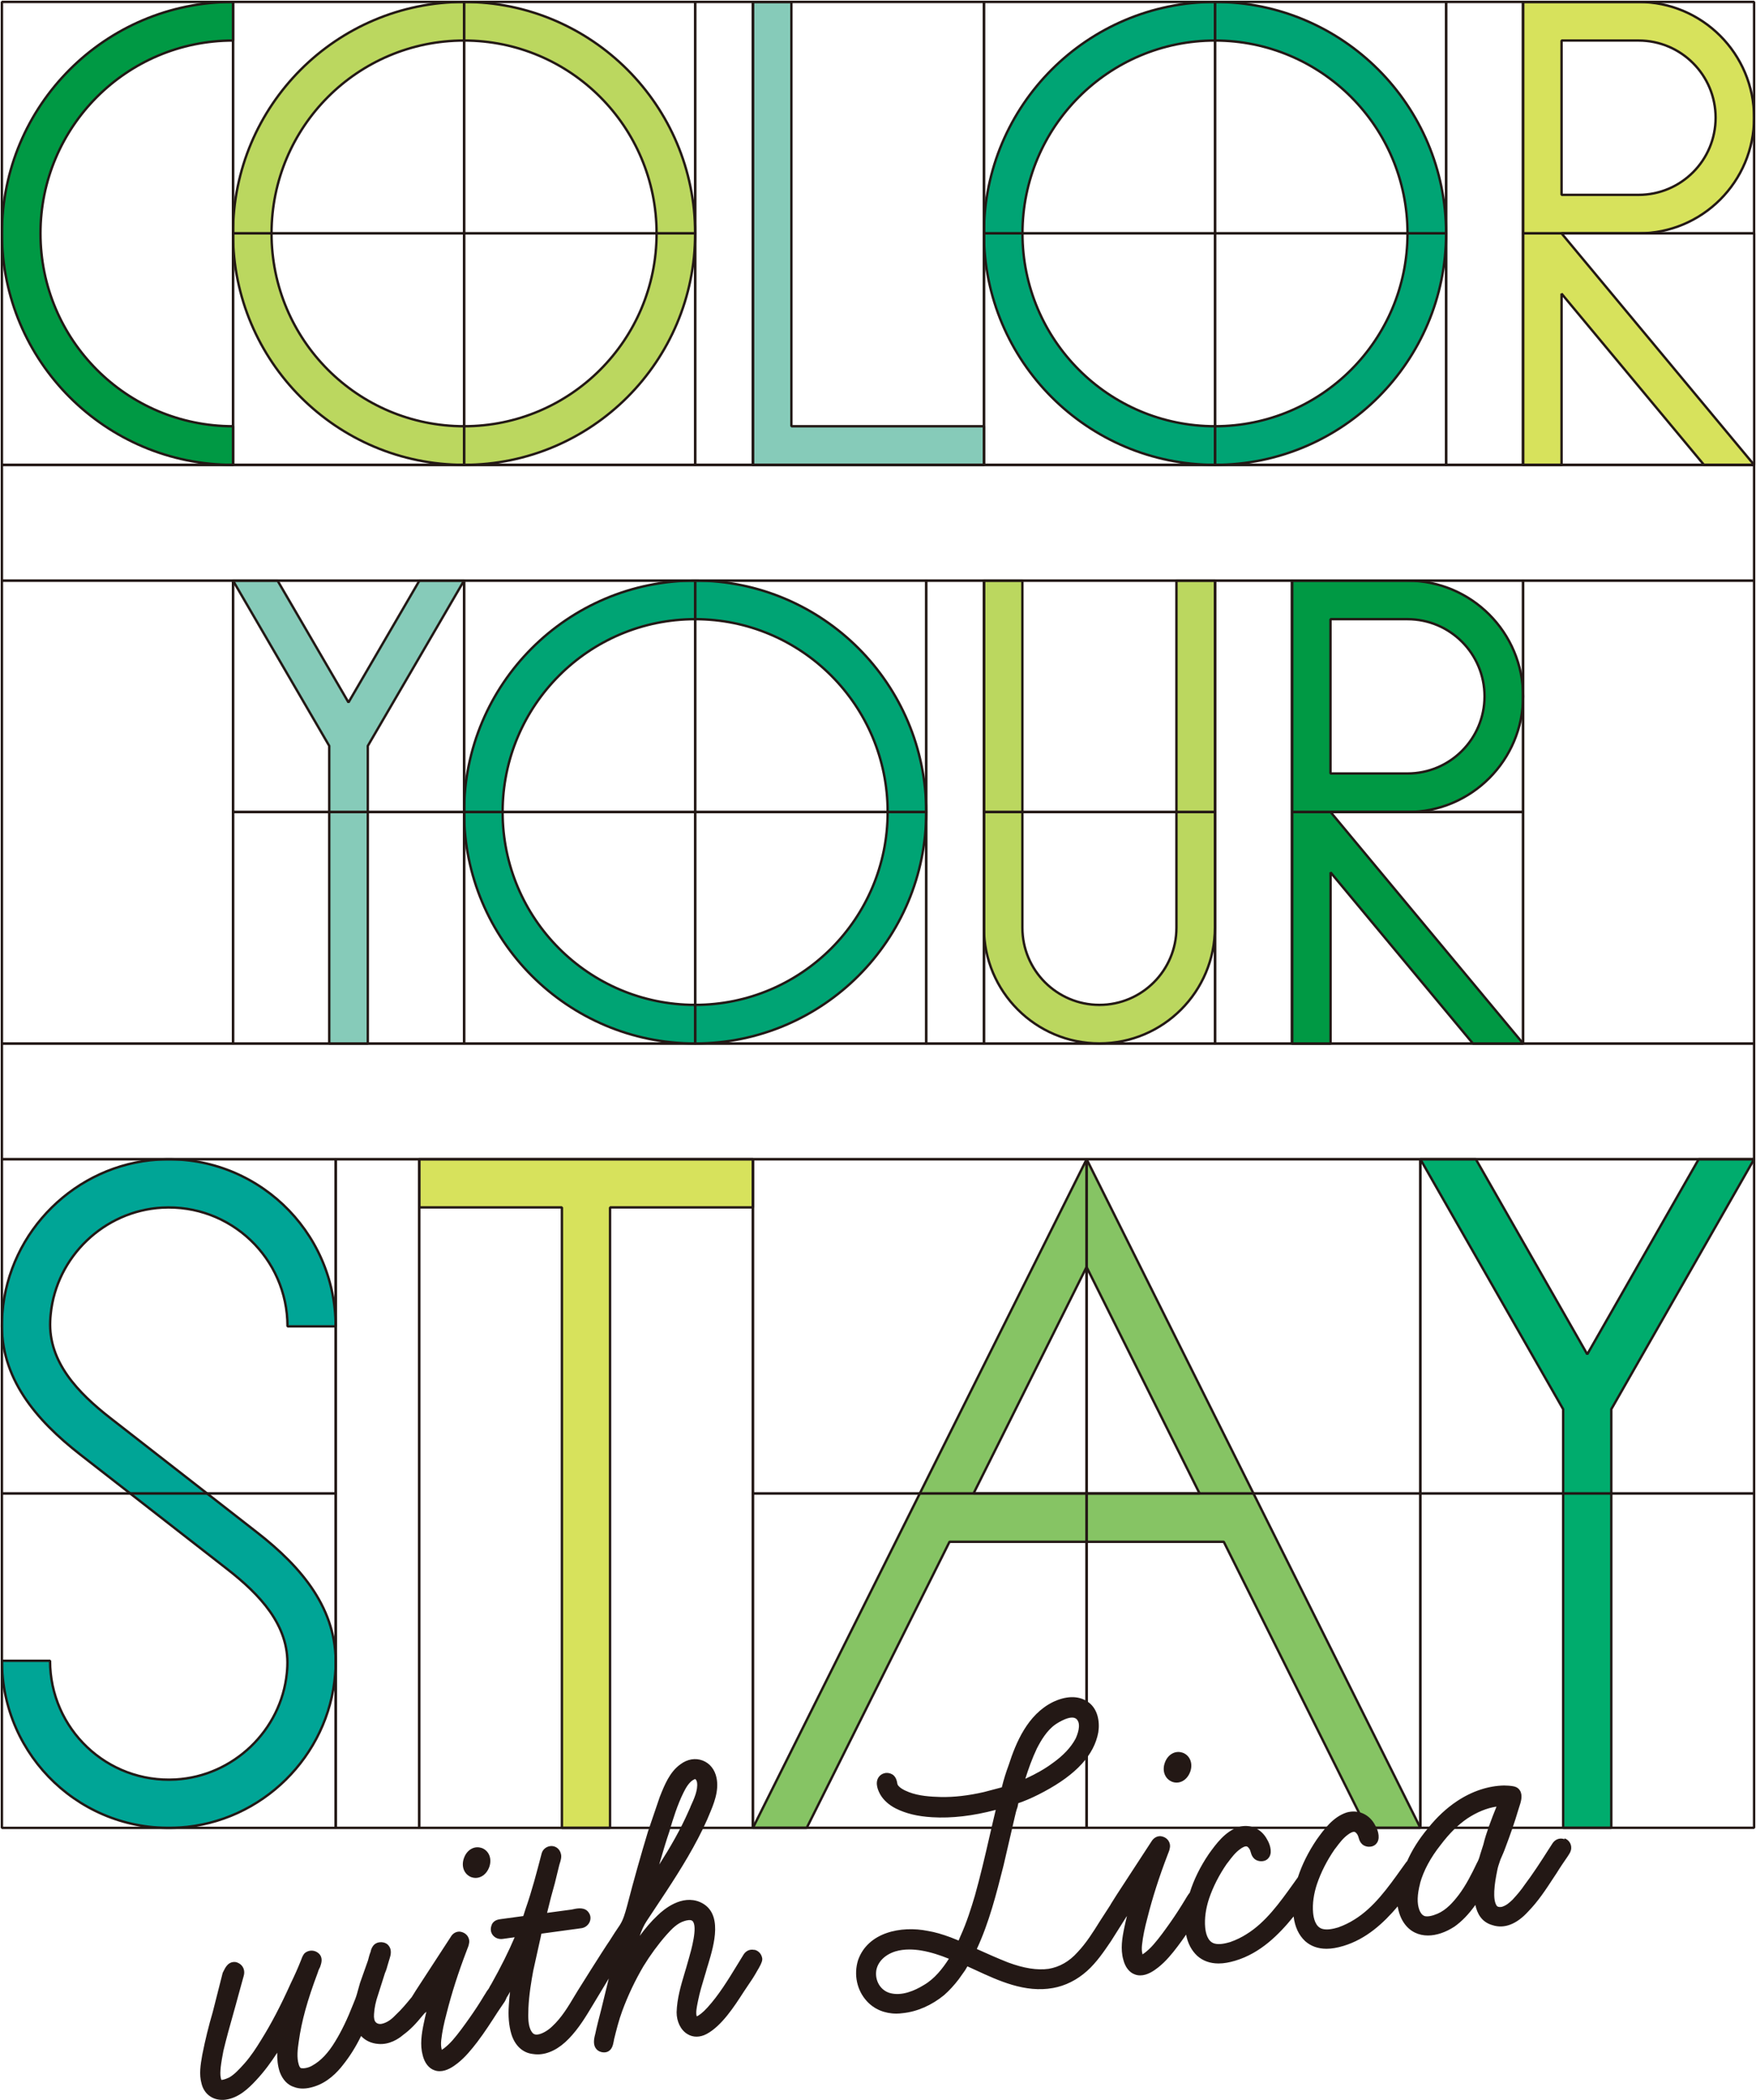<svg width="352" height="421" viewBox="0 0 352 421" fill="none" xmlns="http://www.w3.org/2000/svg">
<g clip-path="url(#clip0_32_35)">
<path d="M93.024 0.385C67.44 0.385 46.704 21.158 46.704 46.788C46.704 72.419 67.44 93.192 93.024 93.192C118.608 93.192 139.344 72.419 139.344 46.788C139.344 21.158 118.592 0.385 93.024 0.385ZM93.024 85.45C71.712 85.45 54.432 68.139 54.432 46.788C54.432 25.438 71.696 8.127 93.024 8.127C114.352 8.127 131.616 25.438 131.616 46.788C131.616 68.139 114.336 85.45 93.024 85.45Z" fill="#BBD75F" stroke="#231815" stroke-width="0.48" stroke-linejoin="bevel"/>
<path d="M139.344 116.386C113.76 116.386 93.024 137.16 93.024 162.79C93.024 188.42 113.76 209.194 139.344 209.194C164.928 209.194 185.664 188.42 185.664 162.79C185.664 137.16 164.928 116.386 139.344 116.386ZM139.344 201.452C118.032 201.452 100.752 184.14 100.752 162.79C100.752 141.439 118.032 124.128 139.344 124.128C160.656 124.128 177.936 141.439 177.936 162.79C177.936 184.14 160.656 201.452 139.344 201.452Z" fill="#00A474" stroke="#231815" stroke-width="0.48" stroke-linejoin="bevel"/>
<path d="M243.552 0.385C217.968 0.385 197.232 21.158 197.232 46.788C197.232 72.419 217.968 93.192 243.552 93.192C269.136 93.192 289.872 72.419 289.872 46.788C289.872 21.158 269.136 0.385 243.552 0.385ZM243.552 85.45C222.24 85.45 204.96 68.139 204.96 46.788C204.96 25.438 222.24 8.127 243.552 8.127C264.864 8.127 282.144 25.438 282.144 46.788C282.144 68.139 264.864 85.45 243.552 85.45Z" fill="#00A474" stroke="#231815" stroke-width="0.48" stroke-linejoin="bevel"/>
<path d="M46.703 85.45C25.392 85.45 8.112 68.139 8.112 46.788C8.112 25.438 25.392 8.127 46.703 8.127V0.385C21.119 0.385 0.384 21.158 0.384 46.788C0.384 72.419 21.119 93.192 46.703 93.192V85.466V85.45Z" fill="#009944" stroke="#231815" stroke-width="0.48" stroke-linejoin="bevel"/>
<path d="M158.64 85.45V39.047V0.385H150.912V46.788V93.192H197.232V85.45H158.64Z" fill="#86CBB9" stroke="#231815" stroke-width="0.48" stroke-linejoin="bevel"/>
<path d="M351.616 93.192L313.024 46.788H328.464C341.248 46.788 351.616 36.402 351.616 23.595C351.616 10.787 341.248 0.385 328.464 0.385H305.312V93.192H313.024V58.874L341.568 93.192H351.616ZM313.024 8.127H328.464C336.992 8.127 343.904 15.051 343.904 23.595C343.904 32.138 336.992 39.062 328.464 39.062H313.024V8.127Z" fill="#D7E25C" stroke="#231815" stroke-width="0.48" stroke-linejoin="bevel"/>
<path d="M305.312 209.194L266.72 162.79H282.16C294.944 162.79 305.312 152.403 305.312 139.596C305.312 126.789 294.944 116.402 282.16 116.402H259.008V209.21H266.72V174.892L295.264 209.21H305.312V209.194ZM266.704 124.128H282.144C290.672 124.128 297.584 131.053 297.584 139.596C297.584 148.139 290.672 155.064 282.144 155.064H266.704V124.128Z" fill="#009944" stroke="#231815" stroke-width="0.48" stroke-linejoin="bevel"/>
<path d="M93.024 116.386H84.08L69.856 140.814L55.632 116.386H46.704L66 149.534V209.194H73.728V149.534L93.024 116.386Z" fill="#86CBB9" stroke="#231815" stroke-width="0.48" stroke-linejoin="bevel"/>
<path d="M235.824 116.386V185.984C235.824 194.527 228.912 201.452 220.384 201.452C211.856 201.452 204.944 194.527 204.944 185.984V116.386H197.232V185.984C197.232 198.791 207.6 209.178 220.384 209.178C233.168 209.178 243.536 198.791 243.536 185.984V116.386H235.824Z" fill="#BBD75F" stroke="#231815" stroke-width="0.48" stroke-linejoin="bevel"/>
<path d="M10.064 264.798C10.08 264.365 10.112 263.916 10.16 263.468C11.296 251.927 20.896 242.758 32.448 242.101C46.224 241.316 57.632 252.279 57.632 265.904H67.28C67.28 246.669 51.104 231.217 31.648 232.468C15.216 233.51 1.776 246.749 0.48 263.195C0.432 263.74 0.4 264.285 0.384 264.814C0.016 276.211 7.136 284.61 16.112 291.614L45.536 314.552C52.032 319.617 57.968 325.788 57.6 334.043C57.584 334.476 57.552 334.925 57.504 335.373C56.368 346.914 46.768 356.083 35.216 356.74C21.44 357.525 10.032 346.562 10.032 332.937H0.384C0.384 352.172 16.56 367.624 36.016 366.373C52.448 365.332 65.888 352.092 67.184 335.646C67.232 335.101 67.264 334.556 67.28 334.027C67.648 322.63 60.528 314.231 51.552 307.227L22.128 284.289C15.632 279.224 9.696 273.053 10.064 264.798Z" fill="#00A596" stroke="#231815" stroke-width="0.48" stroke-linejoin="bevel"/>
<path d="M150.912 232.387H84.016V242.053H112.64V366.437H122.288V242.053H150.912V232.387Z" fill="#D7E25C" stroke="#231815" stroke-width="0.48" stroke-linejoin="bevel"/>
<path d="M273.936 366.437H284.72L217.824 232.387L150.928 366.437H161.712L190.336 309.086H245.312L273.936 366.437ZM195.152 299.404L217.808 253.995L240.464 299.404H195.136H195.152Z" fill="#86C464" stroke="#231815" stroke-width="0.48" stroke-linejoin="bevel"/>
<path d="M351.616 232.387H340.512L318.176 271.498L295.84 232.387H284.72L313.344 282.51V366.437H322.992V282.51L351.616 232.387Z" fill="#00AC6D" stroke="#231815" stroke-width="0.48" stroke-linejoin="bevel"/>
<path d="M351.616 209.194H0.384V232.388H351.616V209.194Z" stroke="#231815" stroke-width="0.48" stroke-linejoin="bevel"/>
<path d="M351.616 93.192H0.384V116.386H351.616V93.192Z" stroke="#231815" stroke-width="0.48" stroke-linejoin="bevel"/>
<path d="M0.384 0.385V46.788V93.192H46.703V46.788V0.385H0.384Z" stroke="#231815" stroke-width="0.48" stroke-linejoin="bevel"/>
<path d="M0.384 116.386V162.79V209.194H46.704V162.79V116.386H0.384Z" stroke="#231815" stroke-width="0.48" stroke-linejoin="bevel"/>
<path d="M305.312 116.386V162.79V209.194H351.616V162.79V116.386H305.312Z" stroke="#231815" stroke-width="0.48" stroke-linejoin="bevel"/>
<path d="M150.912 0.385V46.788V93.192H197.232V46.788V0.385H150.912Z" stroke="#231815" stroke-width="0.48" stroke-linejoin="bevel"/>
<path d="M93.024 0.385H46.704V46.788H93.024V0.385Z" stroke="#231815" stroke-width="0.48" stroke-linejoin="bevel"/>
<path d="M93.024 46.788H46.704V93.192H93.024V46.788Z" stroke="#231815" stroke-width="0.48" stroke-linejoin="bevel"/>
<path d="M139.344 0.385H93.024V46.788H139.344V0.385Z" stroke="#231815" stroke-width="0.48" stroke-linejoin="bevel"/>
<path d="M139.344 46.788H93.024V93.192H139.344V46.788Z" stroke="#231815" stroke-width="0.48" stroke-linejoin="bevel"/>
<path d="M139.344 0.385V46.788V93.192H150.912V0.385H139.344Z" stroke="#231815" stroke-width="0.48" stroke-linejoin="bevel"/>
<path d="M185.648 116.386V162.79V209.194H197.232V116.386H185.648Z" stroke="#231815" stroke-width="0.48" stroke-linejoin="bevel"/>
<path d="M289.872 0.385V46.788V93.192H305.312V0.385H289.872Z" stroke="#231815" stroke-width="0.48" stroke-linejoin="bevel"/>
<path d="M328.464 0.385H305.312V23.595V46.788H328.464H351.616V23.595V0.385H328.464Z" stroke="#231815" stroke-width="0.48" stroke-linejoin="bevel"/>
<path d="M351.632 46.788H305.312V93.192H351.632V46.788Z" stroke="#231815" stroke-width="0.48" stroke-linejoin="bevel"/>
<path d="M243.552 116.386V162.79V209.194H258.992V116.386H243.552Z" stroke="#231815" stroke-width="0.48" stroke-linejoin="bevel"/>
<path d="M84.016 232.387V299.404V366.437H150.912V299.404V232.387H84.016Z" stroke="#231815" stroke-width="0.48" stroke-linejoin="bevel"/>
<path d="M67.296 232.387V299.404V366.437H84.016V232.387H67.296Z" stroke="#231815" stroke-width="0.48" stroke-linejoin="bevel"/>
<path d="M217.808 232.387H150.912V299.404H217.808V232.387Z" stroke="#231815" stroke-width="0.48" stroke-linejoin="bevel"/>
<path d="M217.808 299.404H150.912V366.421H217.808V299.404Z" stroke="#231815" stroke-width="0.48" stroke-linejoin="bevel"/>
<path d="M33.84 299.404H0.384V332.921V366.438H33.84H67.296V332.921V299.404H33.84Z" stroke="#231815" stroke-width="0.48" stroke-linejoin="bevel"/>
<path d="M67.296 232.387H33.84H0.384V265.904V299.404H33.84H67.296V265.904V232.387Z" stroke="#231815" stroke-width="0.48" stroke-linejoin="bevel"/>
<path d="M284.72 232.387H217.824V299.404H284.72V232.387Z" stroke="#231815" stroke-width="0.48" stroke-linejoin="bevel"/>
<path d="M284.72 299.404H217.824V366.421H284.72V299.404Z" stroke="#231815" stroke-width="0.48" stroke-linejoin="bevel"/>
<path d="M351.616 232.387H284.72V299.404H351.616V232.387Z" stroke="#231815" stroke-width="0.48" stroke-linejoin="bevel"/>
<path d="M351.616 299.404H284.72V366.421H351.616V299.404Z" stroke="#231815" stroke-width="0.48" stroke-linejoin="bevel"/>
<path d="M139.344 116.386H93.024V162.79H139.344V116.386Z" stroke="#231815" stroke-width="0.48" stroke-linejoin="bevel"/>
<path d="M139.344 162.79H93.024V209.194H139.344V162.79Z" stroke="#231815" stroke-width="0.48" stroke-linejoin="bevel"/>
<path d="M93.024 116.386H46.704V162.79H93.024V116.386Z" stroke="#231815" stroke-width="0.48" stroke-linejoin="bevel"/>
<path d="M93.024 162.79H46.704V209.194H93.024V162.79Z" stroke="#231815" stroke-width="0.48" stroke-linejoin="bevel"/>
<path d="M185.664 116.386H139.344V162.79H185.664V116.386Z" stroke="#231815" stroke-width="0.48" stroke-linejoin="bevel"/>
<path d="M185.664 162.79H139.344V209.194H185.664V162.79Z" stroke="#231815" stroke-width="0.48" stroke-linejoin="bevel"/>
<path d="M243.552 116.386H197.232V162.79H243.552V116.386Z" stroke="#231815" stroke-width="0.48" stroke-linejoin="bevel"/>
<path d="M243.552 162.79H197.232V209.194H243.552V162.79Z" stroke="#231815" stroke-width="0.48" stroke-linejoin="bevel"/>
<path d="M243.552 0.385H197.232V46.788H243.552V0.385Z" stroke="#231815" stroke-width="0.48" stroke-linejoin="bevel"/>
<path d="M243.552 46.788H197.232V93.192H243.552V46.788Z" stroke="#231815" stroke-width="0.48" stroke-linejoin="bevel"/>
<path d="M289.872 0.385H243.552V46.788H289.872V0.385Z" stroke="#231815" stroke-width="0.48" stroke-linejoin="bevel"/>
<path d="M289.872 46.788H243.552V93.192H289.872V46.788Z" stroke="#231815" stroke-width="0.48" stroke-linejoin="bevel"/>
<path d="M282.144 116.386H258.992V139.596V162.79H282.144H305.312V139.596V116.386H282.144Z" stroke="#231815" stroke-width="0.48" stroke-linejoin="bevel"/>
<path d="M305.312 162.79H258.992V209.194H305.312V162.79Z" stroke="#231815" stroke-width="0.48" stroke-linejoin="bevel"/>
<path d="M94.496 376.327C94.784 376.424 95.056 376.472 95.344 376.472C96.512 376.472 97.568 375.654 98.064 374.324C98.672 372.657 98.048 371.038 96.592 370.477H96.56C95.104 369.964 93.6 370.813 93.008 372.48C92.4 374.147 93.024 375.782 94.528 376.343L94.496 376.327Z" fill="#231815"/>
<path d="M151.168 390.898C150.368 390.721 149.568 391.058 149.088 391.779C148.64 392.501 148.192 393.222 147.76 393.943C145.968 396.876 144.112 399.922 141.824 402.439C140.896 403.48 140.048 404.09 139.664 404.218C139.44 403.512 139.664 402.406 139.84 401.525L139.952 400.98C140.272 399.393 140.736 397.854 141.232 396.219L141.504 395.322C141.616 394.873 141.776 394.36 141.952 393.799C143.12 389.904 145.072 383.396 140.32 381.312C136.688 379.774 133.136 382.691 131.792 384.005C130.48 385.239 129.312 386.634 128.24 388.093C128.592 387.035 129.024 386.025 129.632 385.111L133.568 379.165C136.48 374.708 139.488 369.884 141.76 364.771L142.08 364.001C143.072 361.677 144.176 359.048 143.632 356.403C143.296 354.752 142.288 353.486 140.864 352.941C139.408 352.38 137.776 352.653 136.416 353.679C134.24 355.217 133.2 357.846 132.24 360.266L129.904 367.127C128.512 371.727 127.104 376.68 125.76 381.873L125.648 382.29C125.264 383.669 124.928 384.855 124.256 385.913C123.568 386.939 122.848 387.996 122.256 388.974C120.736 391.186 115.856 399.008 115.856 399.008L115.28 399.954C113.888 402.294 112.576 404.49 110.688 406.237C109.792 407.119 108.32 407.985 107.376 407.872C107.04 407.824 106.784 407.648 106.56 407.279C105.808 406.125 105.872 404.346 105.92 402.791V402.647C106.048 399.842 106.512 397.101 106.896 395.049L108.256 388.91C108.256 388.91 108.336 388.622 108.384 388.333C108.416 388.173 108.464 387.884 108.528 387.644L116.528 386.554C117.264 386.458 117.888 385.977 118.192 385.32C118.464 384.694 118.416 384.005 118.048 383.476C117.296 382.258 115.76 382.563 114.944 382.739C114.8 382.771 114.656 382.803 114.544 382.819L109.664 383.476C110.208 381.2 110.704 379.341 111.216 377.546L112.112 373.891C112.128 373.795 112.176 373.683 112.208 373.57C112.384 373.025 112.624 372.256 112.432 371.631C112.224 370.717 111.472 370.092 110.56 370.076C109.648 370.076 108.8 370.685 108.576 371.567C107.616 375.237 106.64 379.036 105.36 382.659L104.896 384.117L100.512 384.711C99.968 384.775 98.816 384.903 98.496 386.089C98.272 386.746 98.384 387.468 98.816 387.98C99.28 388.541 100 388.798 100.752 388.702L103.168 388.365C101.952 391.218 100.48 394.184 98.48 397.758C98.32 398.015 98.128 398.319 97.984 398.64C97.696 398.992 97.456 399.377 97.264 399.714C97.184 399.842 97.12 399.954 97.04 400.066C96.16 401.541 95.184 403.032 94.144 404.506C93.088 405.997 91.984 407.552 90.752 408.978C90.144 409.668 89.536 410.229 88.944 410.677L88.816 410.758C88.816 410.758 88.656 410.87 88.544 410.95C88.544 410.918 88.544 410.886 88.544 410.854C88.4 410.325 88.368 409.716 88.448 408.994C88.624 407.375 88.976 405.66 89.536 403.577C90.544 399.569 91.856 395.466 93.568 390.994C93.6 390.882 93.648 390.769 93.696 390.657C93.808 390.385 93.936 390.064 94 389.712C94.144 389.215 94.064 388.686 93.792 388.237C93.472 387.708 92.912 387.339 92.192 387.243C91.728 387.211 90.864 387.339 90.288 388.397L83.36 399.04L82.512 400.403C82.512 400.403 82.464 400.451 82.448 400.467C81.504 401.621 80.528 402.807 79.344 403.913C78.736 404.554 77.904 405.324 76.816 405.644C76.368 405.805 75.728 405.821 75.344 405.42C75.056 405.163 74.912 404.554 74.976 403.785C75.04 402.567 75.312 401.236 75.84 399.73L77.168 395.546C77.424 394.985 77.584 394.424 77.728 393.879C77.808 393.591 77.888 393.302 78 392.965L78.096 392.661C78.304 391.988 78.704 390.721 77.648 389.776C77.216 389.439 76.624 389.295 76.048 389.375C75.536 389.439 75.088 389.696 74.8 390.08C74.464 390.529 74.352 390.962 74.288 391.282C74.064 391.843 73.904 392.453 73.776 392.981L72.16 397.55L71.536 399.778C71.36 400.403 71.088 401.076 70.816 401.733C69.632 404.763 68.448 407.215 67.184 409.267C65.808 411.559 64.288 413.162 62.624 414.076C62.064 414.428 61.12 414.733 60.368 414.605C60.112 414.572 59.936 414.059 59.888 413.883C59.456 412.489 59.648 410.854 59.888 409.283C60.448 405.196 61.616 400.996 63.664 395.546C63.76 395.193 63.92 394.777 64.128 394.408L64.192 394.248C64.416 393.591 64.8 392.485 63.92 391.635C63.152 390.898 61.952 390.85 61.136 391.507L60.96 391.683C60.624 392.132 60.464 392.629 60.32 393.014C59.76 394.44 59.072 395.979 58.272 397.63C56.24 402.15 54.352 405.741 52.352 408.946C51.392 410.517 50.32 412.168 49.024 413.643C48 414.781 47.024 415.855 45.968 416.464C45.44 416.704 44.928 416.913 44.416 416.977C44.416 416.977 44.336 416.897 44.272 416.608C44.112 415.951 44.176 415.214 44.24 414.444C44.368 413.338 44.576 412.2 44.784 411.126C45.376 408.642 46.064 406.173 46.736 403.801C47.072 402.583 47.424 401.365 47.744 400.146L48.864 396.075C49.2 394.841 48.592 393.703 47.312 393.35C45.792 393.11 45.152 394.456 44.8 395.177C44.752 395.29 44.704 395.386 44.64 395.498L42.64 403.384C41.824 406.157 41.152 408.898 40.576 411.783L40.512 412.136C40.208 413.883 39.872 415.855 40.4 417.698C40.88 419.718 42.512 420.968 44.544 420.968C44.784 420.968 45.008 420.968 45.264 420.92C47.808 420.567 49.792 418.724 51.392 416.977C53.008 415.246 54.384 413.354 55.568 411.511C55.536 412.825 55.664 414.156 56.096 415.422C56.672 416.961 57.712 418.019 58.944 418.387C60.08 418.82 61.376 418.804 62.912 418.323C65.632 417.506 67.616 415.454 68.8 413.899C70.128 412.232 71.312 410.357 72.384 408.161C73.232 409.075 74.4 409.636 75.792 409.748C78.064 409.972 79.952 408.69 80.8 407.952C82.256 406.895 83.408 405.66 84.704 404.073C84.768 403.977 84.864 403.881 84.944 403.785C84.992 403.721 85.056 403.673 85.104 403.609C85.232 403.512 85.36 403.416 85.472 403.288C85.28 404.073 85.104 404.843 84.944 405.628C84.512 407.712 84.16 409.924 84.736 412.04C85.104 413.547 85.952 414.637 87.056 415.021C87.424 415.166 87.776 415.214 88.144 415.214C89.52 415.214 90.816 414.348 91.744 413.611C93.264 412.409 94.512 410.87 95.648 409.395C97.184 407.375 98.512 405.292 99.792 403.304L101.184 401.252L101.296 401.044C101.376 400.9 101.472 400.675 101.568 400.435C101.664 400.275 101.76 400.13 101.84 400.002L102 399.73C102.08 399.585 102.16 399.441 102.24 399.297C102.128 400.227 102.048 401.108 102 401.958C101.84 404.154 102 406.045 102.496 407.744C103.2 410.084 104.784 411.543 106.8 411.767C107.12 411.815 107.44 411.848 107.76 411.848C109.872 411.848 112.08 410.742 114.064 408.658C116.032 406.622 117.472 404.218 118.864 401.894C119.152 401.413 122.032 396.636 122.032 396.636L120.48 403C120.064 404.602 119.632 406.253 119.312 407.792C118.976 408.978 118.976 409.86 119.344 410.501C119.6 410.95 120 411.238 120.496 411.367C120.704 411.431 120.912 411.447 121.104 411.447C121.44 411.447 121.744 411.367 122.016 411.19C122.736 410.742 122.896 409.892 123.04 409.139L123.104 408.786C123.568 406.927 124.048 404.987 124.72 403.176C125.888 400.002 127.328 396.989 128.976 394.184C130.384 391.891 131.936 389.776 133.584 387.9C134.672 386.682 135.76 385.544 137.2 385.111C137.648 384.967 138.464 384.775 138.816 385.111C139.92 386.185 138.544 391.026 138.08 392.629L137.872 393.35C137.68 394.071 137.456 394.809 137.232 395.546C136.48 398.063 135.712 400.659 135.632 403.4C135.632 405.276 136.448 406.959 137.792 407.776C138.944 408.481 140.304 408.465 141.648 407.76C144.688 406.125 147.232 402.182 149.088 399.297C149.424 398.784 149.728 398.335 150 397.934C150.592 397.069 151.056 396.38 151.568 395.482L151.664 395.306C152.368 394.136 152.768 393.382 152.8 392.837V392.741V392.645C152.688 391.763 152.064 391.058 151.248 390.882L151.168 390.898ZM138.416 362.222C138.288 362.51 138.16 362.783 138.048 363.039C136.4 366.806 134.336 370.365 132.144 373.795C132.8 371.503 133.488 369.178 134.256 366.934V366.886C134.944 364.562 135.792 361.837 136.992 359.401C137.456 358.455 138.176 357.141 139.184 356.708C139.264 356.676 139.296 356.66 139.328 356.66C139.36 356.66 139.376 356.66 139.376 356.66C139.504 356.74 139.68 357.013 139.728 357.349C139.936 358.872 139.12 360.651 138.4 362.206L138.416 362.222Z" fill="#231815"/>
<path d="M235.008 357.221C235.296 357.317 235.568 357.365 235.856 357.365C237.024 357.365 238.08 356.548 238.576 355.217C239.184 353.55 238.56 351.931 237.088 351.37H237.056C235.6 350.857 234.096 351.707 233.504 353.358C232.896 355.025 233.52 356.66 235.024 357.221H235.008Z" fill="#231815"/>
<path d="M313.616 368.714C312.768 368.393 311.872 368.65 311.28 369.435L310.4 370.797C308.88 373.186 307.296 375.638 305.568 377.93C304.96 378.828 304.16 379.806 303.216 380.816C302.544 381.473 301.952 381.97 301.184 382.226C300.752 382.386 300.208 382.306 300.032 382.066C299.52 381.312 299.504 380.142 299.536 379.132C299.6 377.706 299.856 376.343 300.144 374.901C300.256 374.292 300.448 373.763 300.64 373.186L300.784 372.769C301.136 371.968 301.504 371.15 301.776 370.365C302.672 367.992 303.6 365.412 304.4 362.671C304.432 362.559 304.48 362.43 304.528 362.27C304.848 361.308 305.296 359.994 304.704 358.984C304.512 358.648 304.112 358.231 303.376 358.103C302.72 357.974 302.08 357.958 301.488 357.942C298.336 358.006 295.072 359.08 292.064 361.084C289.984 362.462 288.016 364.29 286.24 366.518C284.384 368.746 283.024 370.942 282.064 373.122C281.968 373.202 281.888 373.298 281.824 373.394L280.912 374.66C278.176 378.491 275.36 382.434 271.488 384.823C270.496 385.448 269.456 385.961 268.24 386.394C267.376 386.65 266.096 386.971 265.104 386.698C263.664 386.313 263.312 384.502 263.216 383.444C263.056 381.681 263.344 379.645 264 377.69C264.8 375.334 266 372.977 267.52 370.765L267.808 370.397C268.528 369.435 269.28 368.441 270.24 367.768C270.544 367.528 271.312 367.031 271.696 367.319C271.952 367.512 272.176 367.848 272.272 368.169L272.32 368.329C272.48 368.906 272.8 370.092 274.304 370.22C275.408 370.268 275.888 369.675 276.096 369.323C276.736 368.217 276.064 366.566 275.664 365.925C274.544 363.729 272.256 362.687 269.92 363.36C267.2 364.258 265.408 366.742 263.952 368.762C262.256 371.262 260.992 373.827 260.176 376.327L259.264 377.61C256.528 381.425 253.712 385.384 249.856 387.756C248.88 388.381 247.824 388.894 246.608 389.327C245.728 389.583 244.464 389.904 243.472 389.631C242.032 389.247 241.68 387.435 241.584 386.378C241.424 384.614 241.712 382.579 242.368 380.607C243.168 378.251 244.368 375.895 245.888 373.683L246.176 373.314C246.896 372.352 247.648 371.358 248.608 370.685C248.912 370.445 249.68 369.948 250.064 370.22C250.32 370.413 250.544 370.749 250.64 371.07L250.688 371.23C250.848 371.807 251.168 372.993 252.672 373.122C253.776 373.186 254.256 372.577 254.464 372.224C255.104 371.118 254.432 369.467 254.032 368.826C252.912 366.63 250.624 365.588 248.288 366.261C245.568 367.159 243.776 369.643 242.32 371.663C240.576 374.228 239.296 376.856 238.496 379.421C238.176 379.79 237.936 380.222 237.712 380.575C237.632 380.703 237.568 380.816 237.504 380.928C236.624 382.386 235.632 383.925 234.608 385.384C233.552 386.874 232.464 388.413 231.216 389.84C230.608 390.529 230 391.09 229.408 391.539L229.28 391.619C229.28 391.619 229.12 391.731 229.008 391.811C229.008 391.779 229.008 391.747 229.008 391.715C228.864 391.186 228.848 390.577 228.928 389.856C229.104 388.237 229.456 386.522 230.016 384.438C231.024 380.431 232.336 376.327 234.048 371.855C234.08 371.743 234.128 371.631 234.176 371.519C234.288 371.246 234.416 370.926 234.48 370.573C234.608 370.076 234.544 369.547 234.272 369.098C233.952 368.569 233.392 368.201 232.672 368.105C232.224 368.073 231.36 368.201 230.752 369.259L223.824 379.886L222.656 381.745C222.656 381.745 222.608 381.857 222.576 381.905L220.512 385.095C219.152 387.275 217.744 389.535 216 391.363C214.368 393.206 212.4 394.328 210.208 394.697C207.888 395.017 205.216 394.584 202.064 393.414C199.92 392.565 197.84 391.635 195.808 390.721C198.288 385.384 199.744 379.597 201.168 373.971L203.392 364.354C203.552 363.633 203.728 362.895 203.968 362.27L204.128 361.485L204.864 361.228C206.336 360.667 207.776 359.994 209.264 359.192C215.76 355.714 219.328 351.819 220.16 347.283C220.496 345.151 220.08 342.41 217.888 341.048C216.048 339.894 213.616 339.974 211.008 341.24C205.984 343.757 203.664 349.303 202.208 353.807C201.648 355.313 201.184 356.82 200.848 358.199L200.816 358.311L197.232 359.257C194.08 359.978 191.264 360.298 188.608 360.25C186.48 360.186 184.24 360.058 182.192 359.273C181.024 358.824 180.272 358.327 179.952 357.814C179.904 357.718 179.872 357.558 179.84 357.381C179.76 356.964 179.648 356.387 179.072 355.858C178.576 355.49 177.968 355.346 177.376 355.458C176.832 355.57 176.368 355.891 176.096 356.323C175.344 357.493 176.032 359.016 176.496 359.818C177.12 360.876 178.192 361.853 179.552 362.543C181.6 363.568 183.92 364.129 186.848 364.306C190.8 364.546 195.088 364.033 199.6 362.831C199.152 364.674 198.736 366.534 198.304 368.377C197.424 372.224 196.496 376.199 195.424 380.014C194.688 382.499 193.776 385.416 192.496 388.221L192.16 389.022L190.592 388.397C188.832 387.74 187.36 387.323 186 387.099C180.624 386.009 173.952 387.371 172 392.965C171.104 395.867 171.776 399.008 173.744 401.156C175.216 402.791 177.328 403.673 179.68 403.673C180.112 403.673 180.544 403.641 180.992 403.577C183.84 403.288 186.768 402.006 189.264 399.954C190.272 399.072 191.296 397.95 192.176 396.796L193.472 394.969L193.92 394.2C194.448 394.44 194.992 394.697 195.536 394.937C200.208 397.101 205.504 399.553 211.072 398.544C213.536 398.111 215.904 396.925 217.92 395.113C219.84 393.382 221.28 391.25 222.704 389.151L225.568 384.614C225.632 384.486 225.728 384.374 225.808 384.246C225.84 384.214 225.872 384.15 225.904 384.117C225.712 384.887 225.536 385.656 225.376 386.426C224.944 388.509 224.576 390.721 225.168 392.837C225.536 394.344 226.384 395.434 227.488 395.819C227.856 395.963 228.208 396.011 228.576 396.011C229.952 396.011 231.248 395.145 232.176 394.408C233.696 393.206 234.96 391.667 236.08 390.176C236.672 389.407 237.216 388.622 237.76 387.836C238.096 389.599 238.848 391.026 240 392.1C241.136 393.11 242.576 393.623 244.272 393.623C245.296 393.623 246.416 393.43 247.632 393.062C252.656 391.555 256.336 387.868 259.312 384.198C259.568 386.265 260.32 387.932 261.632 389.151C262.768 390.16 264.208 390.673 265.904 390.673C266.928 390.673 268.048 390.481 269.28 390.112C273.872 388.734 277.344 385.528 280.176 382.178C280.56 384.63 281.808 386.554 283.632 387.435C284.416 387.82 285.296 388.013 286.24 388.013C287.904 388.013 289.76 387.403 291.552 386.233C293.008 385.207 294.4 383.781 295.744 381.889C296.096 383.573 296.976 385.336 299.184 385.945C301.552 386.714 304.032 385.752 306.352 383.188C308.304 381.184 309.84 378.86 311.312 376.6L312.064 375.462C312.752 374.34 313.552 373.17 314.272 372.128L314.352 372C314.352 372 314.416 371.887 314.464 371.823C314.64 371.551 314.928 371.118 314.96 370.525C315.008 369.643 314.48 368.842 313.632 368.537L313.616 368.714ZM284.656 377.546C285.376 374.981 286.768 372.4 288.8 369.836C290.56 367.511 292.272 365.828 294.144 364.546C296.064 363.28 298.048 362.462 299.984 362.174C299.472 363.408 298.976 364.706 298.432 366.213C298.032 367.367 297.632 368.569 297.344 369.788L296.736 371.695C296.56 372.32 296.4 372.897 296.048 373.49C295.008 375.67 293.856 377.962 292.4 379.886C291.312 381.312 289.952 382.883 288.144 383.653C287.056 384.117 286.208 384.262 285.616 384.134C284.976 383.941 284.64 383.22 284.528 382.915C284.016 381.601 284.08 379.806 284.672 377.562L284.656 377.546ZM205.536 356.58C206.16 354.592 206.912 352.492 207.84 350.537C208.672 348.918 209.84 346.914 211.552 345.712C211.888 345.472 214.912 343.468 215.904 344.75C216.752 345.776 215.968 347.764 215.616 348.533C214.704 350.264 213.168 351.915 211.024 353.438C209.52 354.56 207.744 355.586 205.536 356.596V356.58ZM190.208 392.677C188.976 394.6 187.344 396.716 185.152 397.966C183.36 399.072 180.72 400.227 178.352 399.537C176.48 398.992 175.328 397.037 175.664 394.969C175.984 393.254 177.424 391.843 179.488 391.202C180.336 390.946 181.28 390.818 182.304 390.818C183.856 390.818 185.616 391.122 187.536 391.715C188.416 391.988 189.312 392.308 190.208 392.677Z" fill="#231815"/>
</g>
<defs>
<clipPath id="clip0_32_35">
<rect width="352" height="421" fill="white"/>
</clipPath>
</defs>
</svg>
